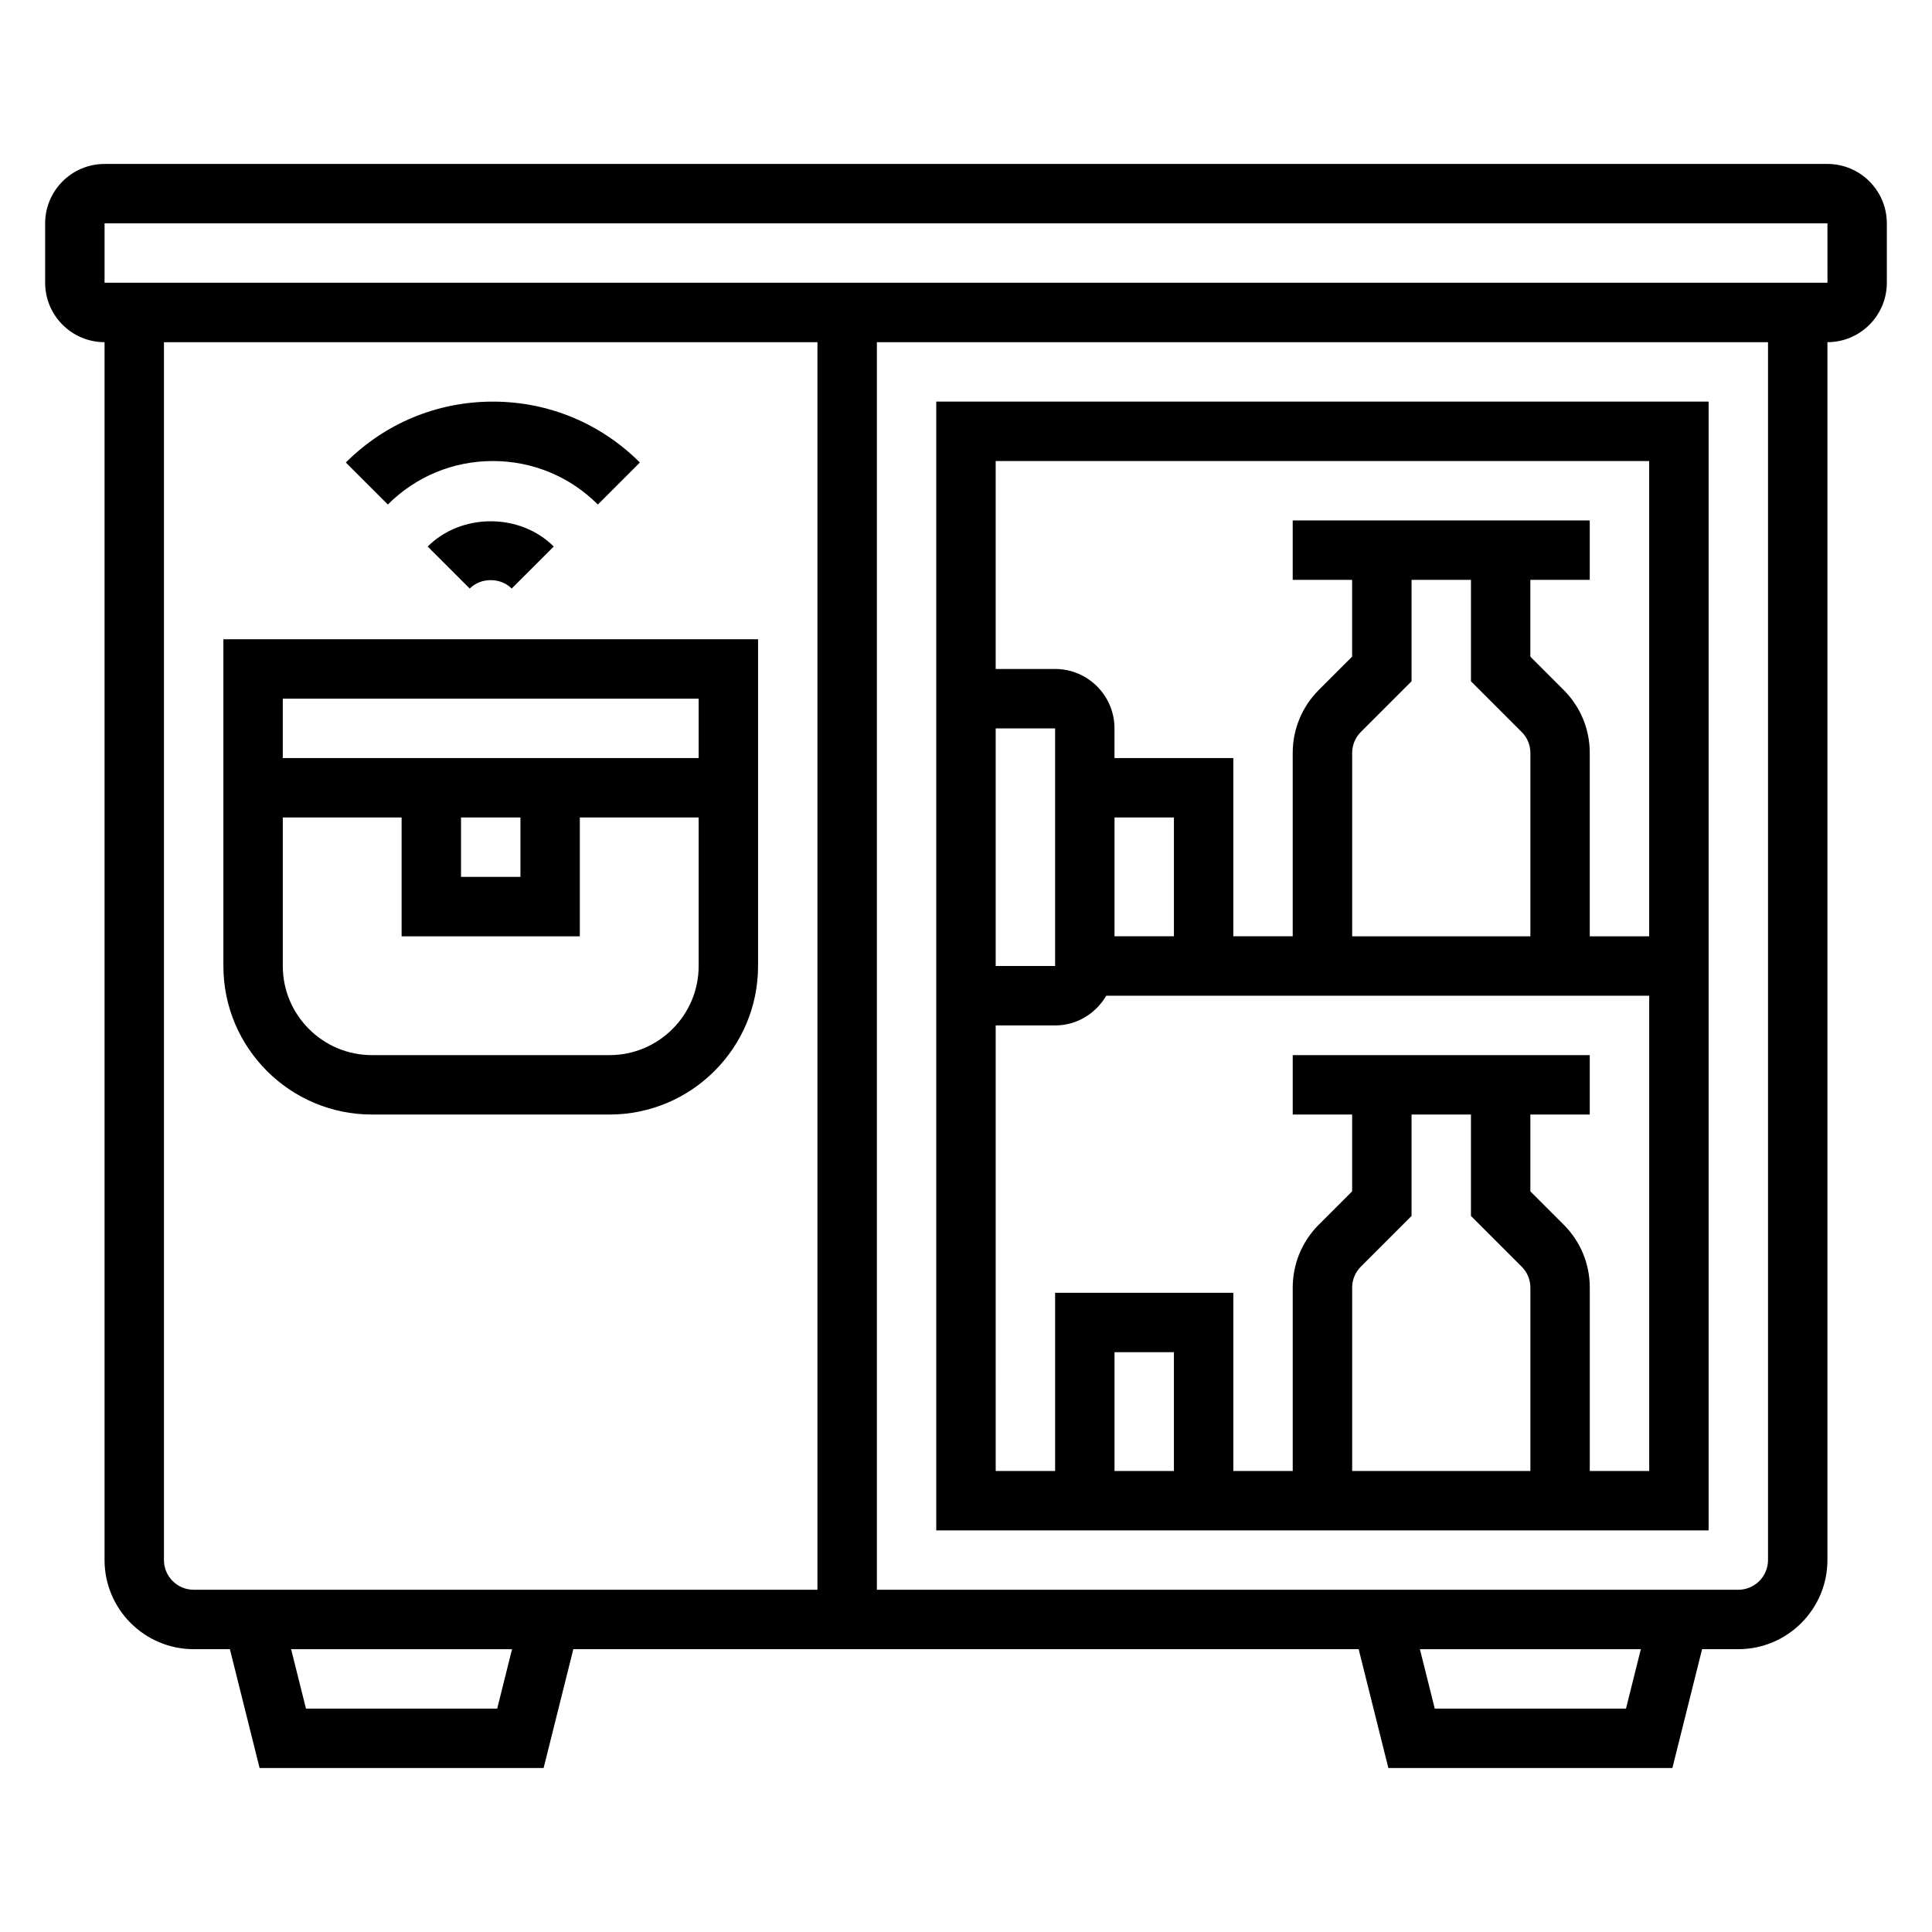 <?xml version="1.0" encoding="UTF-8"?>
<!-- Uploaded to: ICON Repo, www.iconrepo.com, Generator: ICON Repo Mixer Tools -->
<svg fill="#000000" width="800px" height="800px" version="1.1" viewBox="144 144 512 512" xmlns="http://www.w3.org/2000/svg">
 <g>
  <path d="m257.34 288.84 11.141 11.133c2.969-2.977 8.156-2.977 11.125 0l11.141-11.133c-8.922-8.926-24.477-8.926-33.406 0z"/>
  <path d="m274.61 266.18c10.508 0 20.395 4.094 27.828 11.523l11.133-11.133c-10.406-10.406-24.246-16.137-38.957-16.137-14.719 0-28.559 5.731-38.965 16.137l11.133 11.133c7.43-7.434 17.312-11.523 27.828-11.523z"/>
  <path d="m628.29 187.45h-456.58c-8.684 0-15.746 7.062-15.746 15.746v15.742c0 8.684 7.062 15.742 15.742 15.742v322.75c0 13.02 10.598 23.617 23.617 23.617h9.598l7.871 31.488h75.273l7.871-31.488h208.12l7.871 31.488h75.273l7.871-31.488h9.598c13.02 0 23.617-10.598 23.617-23.617v-322.75c8.684 0 15.742-7.062 15.742-15.742v-15.746c0-8.684-7.062-15.746-15.742-15.746zm-440.84 369.98v-322.75h173.18v330.62h-165.31c-4.336 0-7.871-3.535-7.871-7.875zm88.316 39.363h-50.68l-3.938-15.742h58.551zm299.14 0h-50.68l-3.938-15.742h58.551zm37.637-39.363c0 4.336-3.535 7.871-7.871 7.871l-228.29 0.004v-330.62h236.16zm-440.83-338.5v-15.742h456.58l0.008 15.742z"/>
  <path d="m203.2 313.41v86.594c0 21.703 17.656 39.359 39.359 39.359h62.977c21.703 0 39.359-17.656 39.359-39.359v-86.594zm125.95 15.742v15.742l-110.21 0.004v-15.742zm-62.973 31.488h15.742v15.742h-15.742zm39.359 62.977h-62.977c-13.02 0-23.617-10.598-23.617-23.617v-39.359h31.488v31.488h47.23v-31.488h31.488v39.359c0 13.023-10.594 23.617-23.613 23.617z"/>
  <path d="m596.8 549.57v-299.14h-204.68v299.14zm-141.7-15.742h-15.742v-31.488h15.742zm62.977-67.59v-26.875h15.742v26.875l13.438 13.438c1.492 1.488 2.309 3.473 2.309 5.574v48.578h-47.23v-48.578c0-2.102 0.82-4.086 2.305-5.574zm47.234 67.59v-48.578c0-6.305-2.457-12.242-6.918-16.703l-8.828-8.828v-20.355h15.742v-15.742l-78.719-0.004v15.742h15.742v20.355l-8.824 8.824c-4.461 4.461-6.918 10.395-6.918 16.711v48.578h-15.742v-47.23h-47.23v47.23h-15.742l-0.004-118.08h15.742c5.801 0 10.824-3.188 13.555-7.871h143.89v125.95zm-110.21-141.7h-15.742v-31.488h15.742zm-31.488-47.23v55.105h-15.742v-62.977h15.742zm94.465-20.355v-26.875h15.742v26.875l13.438 13.438c1.492 1.484 2.309 3.469 2.309 5.57v48.578h-47.23v-48.578c0-2.102 0.82-4.086 2.305-5.574zm-110.21-58.363h173.18v125.95h-15.742v-48.578c0-6.305-2.457-12.242-6.918-16.703l-8.828-8.828v-20.355h15.742v-15.742l-78.719-0.004v15.742h15.742v20.355l-8.824 8.824c-4.461 4.461-6.918 10.395-6.918 16.707v48.578h-15.742v-47.23h-31.488v-7.871c0-8.684-7.062-15.742-15.742-15.742h-15.742z"/>
 </g>
</svg>